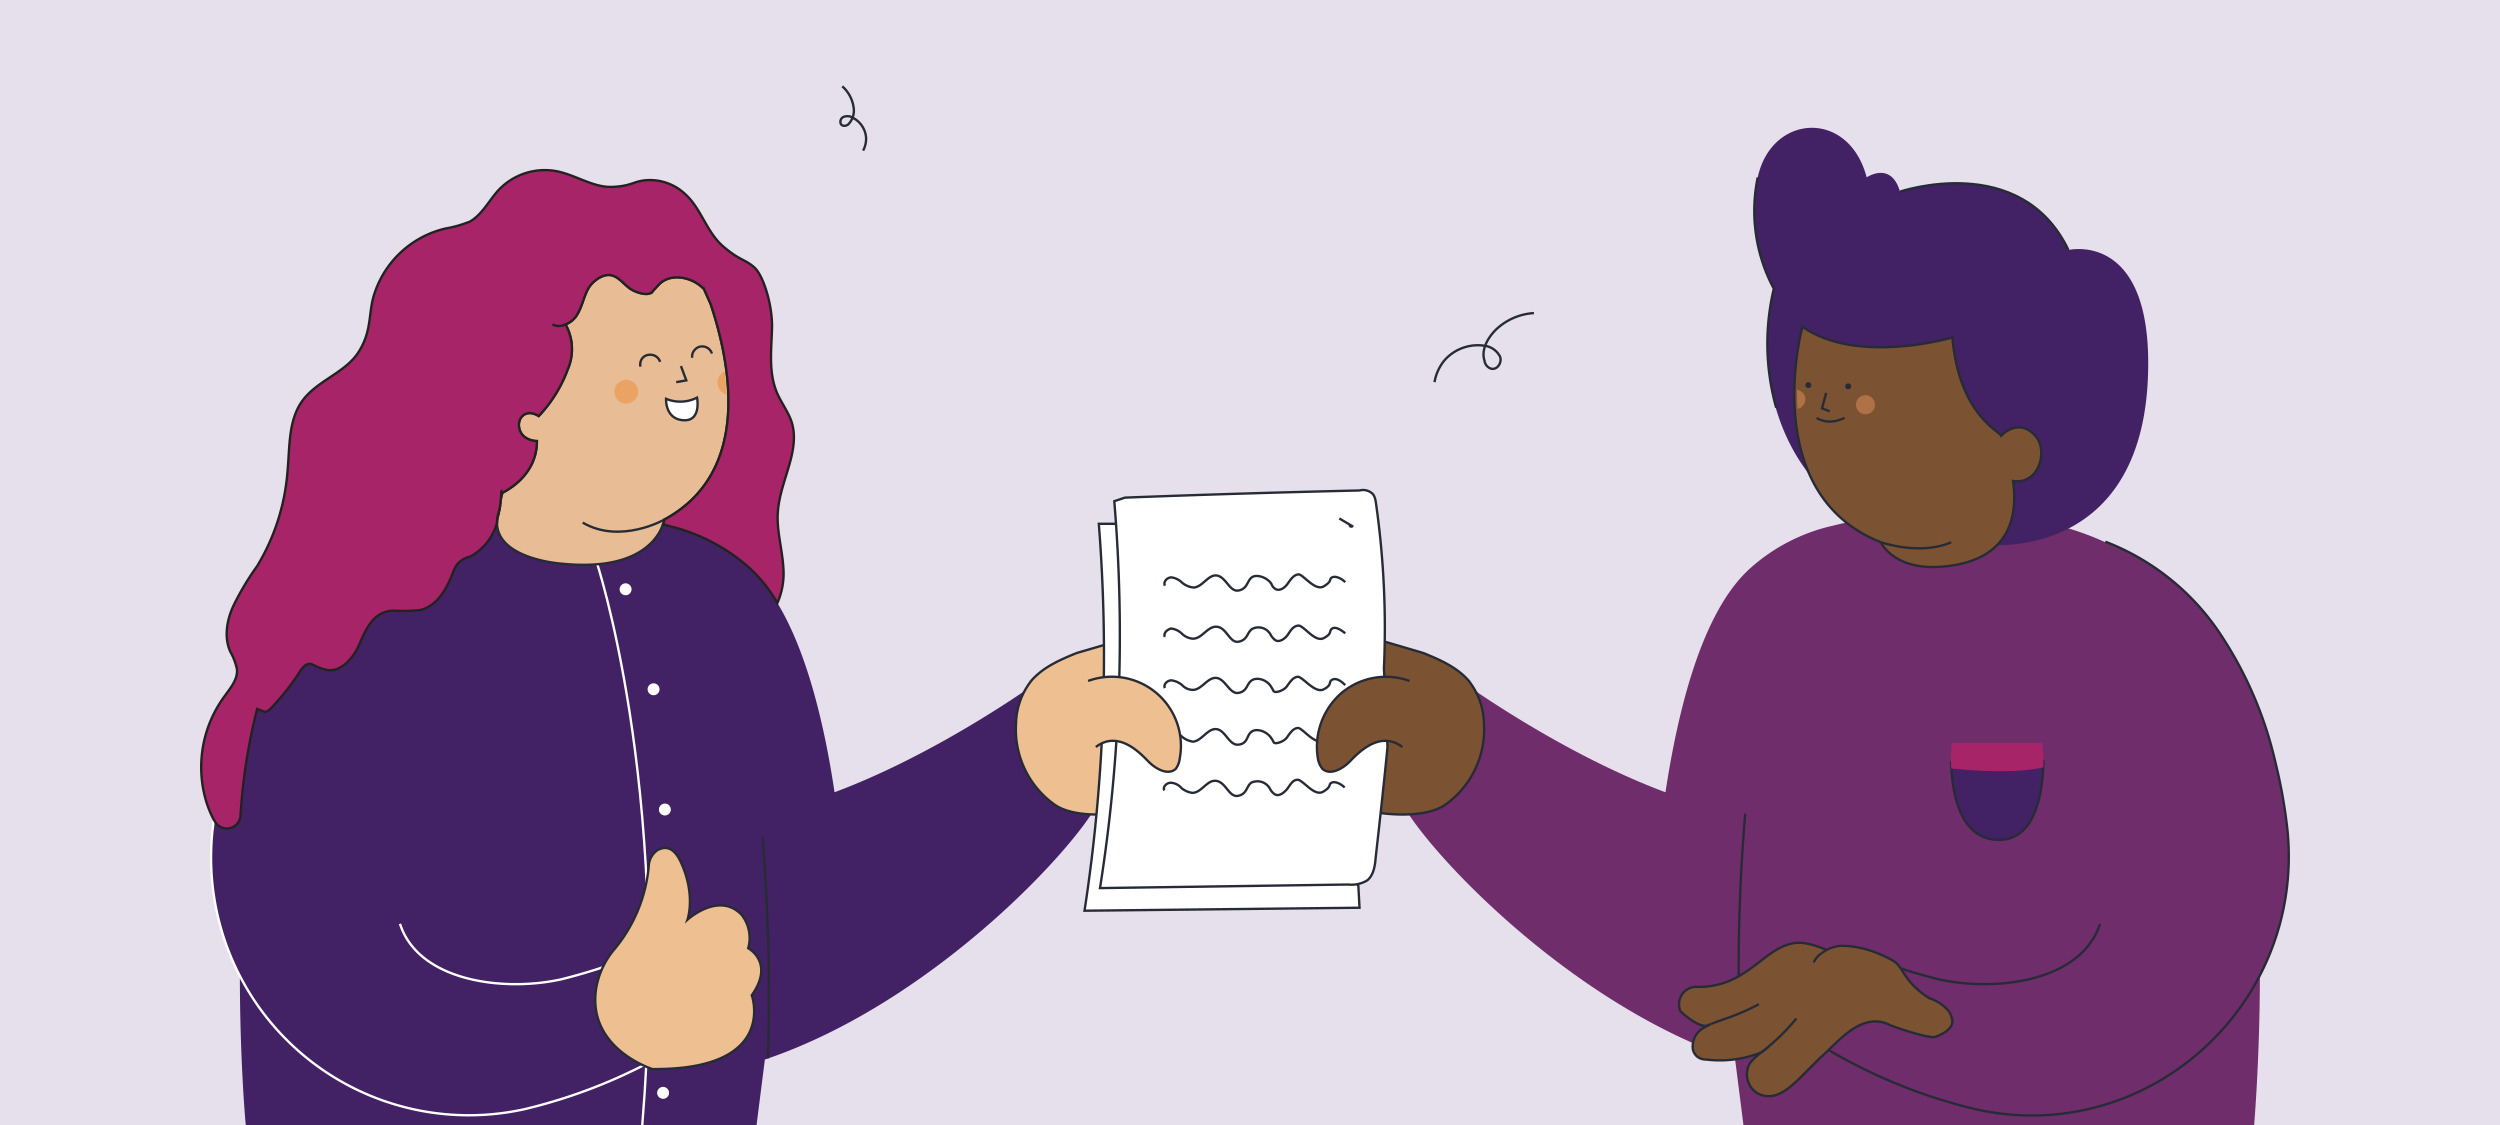<svg id="Capa_1" data-name="Capa 1" xmlns="http://www.w3.org/2000/svg" viewBox="0 0 420 189"><defs><style>.cls-1{fill:#e6e0ed;}.cls-12,.cls-18,.cls-2{fill:none;}.cls-10,.cls-16,.cls-2,.cls-4,.cls-7,.cls-8,.cls-9{stroke:#272b36;}.cls-10,.cls-12,.cls-16,.cls-18,.cls-19,.cls-2,.cls-4,.cls-5,.cls-7,.cls-8,.cls-9{stroke-miterlimit:10;stroke-width:0.4px;}.cls-10,.cls-3,.cls-5{fill:#422164;}.cls-4{fill:#edbf91;}.cls-12,.cls-5{stroke:#fff;}.cls-6,.cls-9{fill:#6f2d6b;}.cls-7{fill:#7c5332;}.cls-13,.cls-8{fill:#fff;}.cls-11,.cls-19{fill:#a72468;}.cls-14{fill:#af7146;}.cls-15{fill:#272b36;}.cls-16{fill:#e8bc95;}.cls-17{fill:#eaa363;}.cls-18,.cls-19{stroke:#222221;}</style></defs><rect class="cls-1" width="420" height="189"/><path class="cls-2" d="M257.7,52.6a10.1,10.1,0,0,0-6.4,2.8c-1.4,1.4-2.5,3.4-1.9,5.2a1.6,1.6,0,0,0,1,1.3c1.1.4,2-1,1.6-2a3.4,3.4,0,0,0-2.5-1.8,7.5,7.5,0,0,0-6.8,2.4,7.8,7.8,0,0,0-1.7,3.7"/><path class="cls-2" d="M141.5,14.5a5.8,5.8,0,0,1,1.9,3.5,3.3,3.3,0,0,1-.9,2.9,1,1,0,0,1-.9.2c-.6-.2-.5-1.1,0-1.4a1.7,1.7,0,0,1,1.7.1,4.1,4.1,0,0,1,2.2,3.3,4.2,4.2,0,0,1-.5,2.2"/><path class="cls-3" d="M184.7,134.4c-3,6.9-27.4,33.9-56.2,43.6l-1.4,11H41.3c-.1-.6-1-11.3-1-25.1a43.3,43.3,0,0,0,48,22.4,89.5,89.5,0,0,0,25.5-10.5l-7.8-15a95.9,95.9,0,0,1-11.6,3.7c-9.7,2.2-24.1.4-27.2-9.3l-.8-52.6a27.7,27.7,0,0,0,4.1-.1c2.9-.6,4.5-3.5,5.6-6.3a4.4,4.4,0,0,1,.8-1.5A4,4,0,0,1,79,93.5a9.2,9.2,0,0,0,4.5-5.7,3.6,3.6,0,0,1,.2-1.4h0A84,84,0,0,1,112,88.3h.5A31,31,0,0,1,126,95.5a24.5,24.5,0,0,1,4.6,5.8c5.1,8.4,8,21,9.6,31.8,15.3-5.7,31.6-16.2,40.7-23.4Z"/><path class="cls-3" d="M113.8,175.8a89.5,89.5,0,0,1-25.5,10.5,43.3,43.3,0,0,1-48-22.4c0-13.8-4.6-24.4,0-43.4.4-.1,4-8.4,4.3-8.7s.9-7.1,2.3-9.2c.3-.5,6.7.2,7.2-.1s3,2.3,4.1,2.6.6-10.6,1.7-12.8,2.4-7.3,4.7-8.2c.7-.2,9.4,13.8,10,13.7l-7.4,57.4c3.1,9.7,17.5,11.5,27.2,9.3a95.9,95.9,0,0,0,11.6-3.7Z"/><path class="cls-2" d="M128.1,140.6a329.5,329.5,0,0,1,.9,37.2"/><path class="cls-4" d="M194.9,134.4l1.9-.6,12.4-4.3L193.5,106l-12.6,3.7c-2.7,1.1-5.5,2.3-7.5,4.5a11.9,11.9,0,0,0-2.7,7.3,15.5,15.5,0,0,0,6.5,13.7c4.3,3,15.3,1.5,19.6-1.4"/><path class="cls-2" d="M137.9,150.2h0"/><path class="cls-5" d="M67.2,155.2c3.1,9.7,17.5,11.5,27.2,9.3a95.9,95.9,0,0,0,11.6-3.7l7.8,15a89.5,89.5,0,0,1-25.5,10.5,43.3,43.3,0,0,1-52.6-46.8c.1-.5.1-1.1.2-1.7"/><path class="cls-6" d="M292.9,189h85.8c.1-1.6,5.5-64.4-10.4-86.2s-51-16.9-60.3-14.5a31,31,0,0,0-14,7.2c-8.1,7.3-12.1,23.8-14.2,37.6-15.3-5.7-31.6-16.2-40.7-23.4l-3.8,24.7c3,6.9,27.4,33.9,56.2,43.6Z"/><path class="cls-2" d="M293.2,136.7a309.2,309.2,0,0,0-.9,37.3"/><path class="cls-7" d="M225.1,134.4l-1.9-.6-12.4-4.3L226.5,106l12.6,3.7c2.7,1.1,5.5,2.3,7.5,4.5a11.9,11.9,0,0,1,2.7,7.3,15.5,15.5,0,0,1-6.5,13.7c-4.3,3-15.3,1.5-19.6-1.4"/><path class="cls-8" d="M228.4,152.5l-46.2.5a282.6,282.6,0,0,0,2.4-65h2.9l36.4,55.4,4.3,5.4Z"/><path class="cls-2" d="M282.1,150.2h0"/><path class="cls-9" d="M352.8,155.2c-3.1,9.7-17.5,11.5-27.2,9.3a95.9,95.9,0,0,1-11.6-3.7l-7.8,15a89.5,89.5,0,0,0,25.5,10.5c28.8,6.6,55.5-17.3,52.6-46.8a86.2,86.2,0,0,0-2-11.3,65.3,65.3,0,0,0-9.7-22.3A40.8,40.8,0,0,0,353.7,91"/><path class="cls-7" d="M306.9,159.6c-2-.8-4.2-1.6-6.2-1-4.7,1.2-7.6,7.3-15.5,7.2a2.9,2.9,0,0,0-3.1,3.2c0,.3.1.5.1.7s3.1,3,4.6,2.6l.7-.3-1.5.8a3.6,3.6,0,0,0-1.6,3.5,2.4,2.4,0,0,0,.6,1.1,2.3,2.3,0,0,0,1.6.6,18.8,18.8,0,0,0,9.3-1.2,10.9,10.9,0,0,0-1.9,1.8,3.7,3.7,0,0,0-.2,3.4,3.5,3.5,0,0,0,2.7,2.1c2.2.4,4.1-1.3,5.7-2.8l3.6-3.6c2.9-2.5,6.9-7.9,11.7-5.5,1.7.7,6.7,2.3,7.6,2s2.9-1.2,2.9-2.6a3.5,3.5,0,0,0-.6-1.7,6.9,6.9,0,0,0-3.3-2.2c-4.3-2.8-4.2-5-5.9-6.2a20.9,20.9,0,0,0-3.7-1.7,16,16,0,0,0-5.3-.9,5.9,5.9,0,0,0-3.1,1.2"/><path class="cls-7" d="M304.7,161.7a3.6,3.6,0,0,1,1.4-1.6"/><path class="cls-7" d="M295.5,168.7a37.6,37.6,0,0,1-5.8,2.5l-2.2.8"/><path class="cls-7" d="M301.8,171.1a35.4,35.4,0,0,1-5.9,5.7"/><path class="cls-8" d="M233.1,125.5c-.6,6.2-1.3,12.5-2,18.7-.1,1.4-.4,2.9-1.4,3.7a5.1,5.1,0,0,1-3.2.7l-41.7.6a272,272,0,0,0,2.4-65l1.8-.6c13.1-.5,26.3-.9,39.4-1.2a2.3,2.3,0,0,1,2,.4c.6.4.7,1.3.8,2a148.7,148.7,0,0,1,1.3,27.5Z"/><path class="cls-2" d="M225,87.1l2.2,1.3c-.1.2-.6,0-.4-.2"/><path class="cls-10" d="M327.8,128.1c.1,5,1.4,12.8,7.8,13s7.6-8,7.7-13.2C341.3,128.4,336.7,129,327.8,128.1Z"/><path class="cls-11" d="M327.8,129.1c8.9.9,13.5.3,15.5-.2a38.9,38.9,0,0,0-.2-4.1H327.9A31.7,31.7,0,0,0,327.8,129.1Z"/><path class="cls-2" d="M195.7,98.4c-.3-.7.4-1.4,1.1-1.4a3.1,3.1,0,0,1,1.8.9,3.6,3.6,0,0,0,1.9.8c1.5,0,2.5-2.3,4-2s2.1,2.8,3.6,2.5,1.4-1.6,2.2-2.2,2.6,0,3.3,1.1a1.6,1.6,0,0,0,.6.8c.7.5,1.6-.1,2.1-.8s1-1.5,1.8-1.6,2.8,2.9,4.3,2,.8-1.2,1.4-1.5,1.6.2,2.2.8"/><path class="cls-2" d="M195.7,107c-.3-.6.4-1.3,1.1-1.4a3.1,3.1,0,0,1,1.8.9,3,3,0,0,0,1.8.8c1.6,0,2.5-2.2,4.1-2s2.1,2.8,3.6,2.5,1.4-1.5,2.2-2.1a2.3,2.3,0,0,1,3.2,1,2.7,2.7,0,0,0,.7.8c.6.5,1.6-.1,2.1-.8s.9-1.5,1.8-1.6,2.8,2.9,4.3,2.1.8-1.2,1.4-1.6,1.6.3,2.2.8"/><path class="cls-2" d="M195.7,115.6c-.3-.6.4-1.3,1.1-1.3a3.6,3.6,0,0,1,1.8.8,2.5,2.5,0,0,0,1.8.8c1.5,0,2.5-2.2,4-2s2.2,2.8,3.7,2.5,1.3-1.5,2.2-2.1,2.5-.1,3.2,1,.3.7.6.9,1.6-.2,2.1-.9,1-1.5,1.8-1.6,2.9,2.9,4.4,2.1.7-1.2,1.4-1.6,1.6.3,2.2.9"/><path class="cls-2" d="M195.6,124.2a1.1,1.1,0,0,1,1.1-1.3,3,3,0,0,1,1.8.8,3.7,3.7,0,0,0,1.9.9c1.5-.1,2.5-2.3,4-2.1s2.1,2.8,3.7,2.6,1.3-1.6,2.2-2.2,2.5,0,3.2,1,.3.7.6.9,1.6-.2,2.1-.9,1-1.5,1.8-1.6,2.8,2.9,4.3,2.1.8-1.2,1.4-1.5,1.6.2,2.3.8"/><path class="cls-2" d="M195.6,132.8c-.3-.6.4-1.3,1.1-1.3a2.6,2.6,0,0,1,1.8.9,3.6,3.6,0,0,0,1.8.8c1.6,0,2.5-2.3,4.1-2s2.1,2.8,3.6,2.5,1.4-1.6,2.2-2.2a2.4,2.4,0,0,1,3.2,1.1,2.7,2.7,0,0,0,.7.8c.7.5,1.6-.2,2.1-.8s.9-1.6,1.8-1.6,2.8,2.9,4.3,2,.8-1.2,1.4-1.5,1.6.2,2.2.8"/><path class="cls-7" d="M236.8,114.4a11.6,11.6,0,0,0-11.4,2,12,12,0,0,0-4,11,3.7,3.7,0,0,0,.8,1.8c1.3,1.1,3.3,0,4.5-1.2s5-5.5,8.9-2.5"/><path class="cls-4" d="M182.8,114.4a11.6,11.6,0,0,1,15.4,13,3.6,3.6,0,0,1-.7,1.8c-1.3,1.1-3.3,0-4.5-1.2s-5-5.5-8.9-2.5"/><path class="cls-12" d="M100.1,94s12.6,37.2,7.8,95"/><path class="cls-4" d="M126.3,167.2s4.5,12.6-16.7,12.4c0,0-11.2-3.5-9.4-13.8a13.7,13.7,0,0,1,3-6.3,25.3,25.3,0,0,0,5.8-14.1,3.4,3.4,0,0,1,1.5-2.6c1.2-.6,2.7-.7,4,2.3,2.4,5.4,1,9.4,1,9.4s5.3-4.8,9.1-.8a6.3,6.3,0,0,1,1.1,5.6S130.2,161.7,126.3,167.2Z"/><path class="cls-13" d="M105.1,100a1,1,0,0,0,0-2,1,1,0,0,0,0,2Z"/><path class="cls-13" d="M109.8,116.8a1,1,0,0,0,0-2,1,1,0,0,0,0,2Z"/><path class="cls-13" d="M111.7,137a1,1,0,0,0,0-2,1,1,0,0,0,0,2Z"/><path class="cls-13" d="M111.4,184.6a1,1,0,0,0,0-2,1,1,0,0,0,0,2Z"/><path class="cls-2" d="M318,91.1a21.8,21.8,0,0,0,6.4,1.2"/><path class="cls-3" d="M298,48.5a27.7,27.7,0,0,1-2.7-18.7c2.3-10.7,15.3-11.5,18.3,0,0,0,4.1-2.8,5.6,2.4,0,0,20.3-6.9,28.3,9.8,0,0,13.4-3.2,13.4,19,0,34-27.6,30.5-27.6,30.5L305.2,81.1S293.3,69.6,298,48.5Z"/><path class="cls-2" d="M319.2,32.2s20.3-6.9,28.3,9.8"/><path class="cls-7" d="M338.2,80.8c.8,5.8-.5,12.7-10.2,14.2s-12-3.9-12-3.9c-20.8-8.2-13.2-36.2-13.2-36.2,9.3,6.5,25.2,1.8,25.2,1.8,1.1,12.8,7.8,15.7,8.2,16.5,1.2-1.2,3.6-2.5,5.8.1S342.4,81.5,338.2,80.8Z"/><polyline class="cls-2" points="306.8 66 306.1 68.6 307.4 69.1"/><path class="cls-2" d="M305.2,70.2s1.8,1.4,4.7,0"/><circle class="cls-14" cx="313.4" cy="68" r="1.6"/><path class="cls-14" d="M301.9,65.5c0,1,0,2.1.1,3.2a1.7,1.7,0,0,0,1.3-1.6A1.6,1.6,0,0,0,301.9,65.5Z"/><path class="cls-15" d="M303.8,65.2a.5.5,0,1,0,0-1,.5.5,0,0,0,0,1Z"/><path class="cls-15" d="M310.5,65.4a.5.5,0,1,0,0-1,.5.5,0,0,0,0,1Z"/><path class="cls-2" d="M298.4,68.5a39.9,39.9,0,0,1-.4-20,27.7,27.7,0,0,1-2.7-18.7"/><path class="cls-2" d="M316,91.1s6.6,2.3,11.8,0"/><path class="cls-16" d="M83.5,87.8c0,6.2,10.9,6.9,10.9,6.9,13,1.3,16.2-4.4,17-6.6a2.4,2.4,0,0,0,.2-.8c14.8-8,11.1-26.3,7.8-36.2l-1.2-2.7h-.1c-1.9-1.9-5.5-2.6-7.4-.6s-.9,1.2-1.6,1.5-2.5-.2-3.5-1-1.9-2-3.2-2.1-3,1.1-3.7,2.5-1,3.1-1.9,4.4A3.8,3.8,0,0,1,95,54.5a8.5,8.5,0,0,1,.4,7.5,23,23,0,0,1-4.9,7.9c-2.2-1.4-3.8.4-3.2,2.3s2.9,1.9,2.9,1.9c0,5.9-5.3,8.4-5.8,8.7l-.3,1.3c0,.3-.1.6-.1,1l-.3,1.3A3.6,3.6,0,0,0,83.5,87.8Z"/><polyline class="cls-2" points="114.4 61.5 115.3 63.9 113.6 64.2"/><path class="cls-8" d="M117.1,66.8a6.2,6.2,0,0,1-5.2.2s-.2,3.4,2.9,3.6S117.1,66.8,117.1,66.8Z"/><circle class="cls-17" cx="105.2" cy="65.8" r="2"/><path class="cls-17" d="M121.7,62.4a2.1,2.1,0,0,0,.4,3.9C122,65,121.9,63.7,121.7,62.4Z"/><path class="cls-2" d="M111.6,87.3s-7.4,4.2-13.7.5"/><path class="cls-2" d="M107.6,61.6a1.7,1.7,0,0,1,.3-1.4,1.6,1.6,0,0,1,1.3-.6,1.7,1.7,0,0,1,1.7,1.2"/><path class="cls-2" d="M116.3,60.1a1.5,1.5,0,0,1,.4-1.3,1.6,1.6,0,0,1,1.3-.6,1.7,1.7,0,0,1,1.6,1.2"/><path class="cls-18" d="M83.5,87.8v-.4c.2-.8.4-1.6.5-2.3v-1"/><path class="cls-19" d="M131.6,95.3a12.3,12.3,0,0,1-1,6,24.5,24.5,0,0,0-4.6-5.8,31,31,0,0,0-13.5-7.1l-1.1-.3a2.4,2.4,0,0,0,.2-.8c14.8-8,11.1-26.3,7.8-36.2l-1.2-2.7h-.1c-1.9-1.9-5.5-2.6-7.4-.6s-.9,1.2-1.6,1.5-2.5-.2-3.5-1-1.9-2-3.2-2.1-3,1.1-3.7,2.5-1,3.1-1.9,4.4A3.8,3.8,0,0,1,95,54.5a8.5,8.5,0,0,1,.4,7.5,23,23,0,0,1-4.9,7.9c-2.2-1.4-3.8.4-3.2,2.3s2.9,1.9,2.9,1.9c0,5.9-5.3,8.4-5.8,8.7h-.1c0-.1-.1-.1-.1-.2a7.6,7.6,0,0,1-.1,1.5c0,.3-.1.6-.1,1l-.3,1.3h0a3.6,3.6,0,0,0-.2,1.4A9.2,9.2,0,0,1,79,93.5a4,4,0,0,0-2.1,1.2,4.4,4.4,0,0,0-.8,1.5c-1.1,2.8-2.7,5.7-5.6,6.3a27.7,27.7,0,0,1-4.1.1,4.2,4.2,0,0,0-1.9.3c-2.3.8-3.3,3.5-4.3,5.7s-3.2,4.5-5.5,3.9-2.2-1.3-3.3-.8a3.6,3.6,0,0,0-1,1.1,40.3,40.3,0,0,1-4.8,6.1,2.3,2.3,0,0,1-1,.7h-.1l-1.3-.5a96.1,96.1,0,0,0-2.8,18h0a2.3,2.3,0,0,1-4.3.9l-.2-.3a17.9,17.9,0,0,1-1.3-3.2A20.1,20.1,0,0,1,37.7,117c1-1.4,2.3-2.9,2.1-4.6a10.2,10.2,0,0,0-1.1-2.9c-1.1-2.4-.6-5.3.5-7.7a45.6,45.6,0,0,1,4-6.7,35.9,35.9,0,0,0,5.1-15.9c.4-4.2.1-8.7,2.6-12s7.1-4.6,9.3-8,1.7-6.1,2.5-9.2A16.5,16.5,0,0,1,74.8,38.4,20.2,20.2,0,0,0,79,37.2c2-1.2,3.1-3.4,4.6-5.1a10.7,10.7,0,0,1,10.1-3.3c3.2.7,6,2.7,9.1,2.6s3.6-.9,5.5-1.1a8.6,8.6,0,0,1,6.8,2.3c2.7,2.4,3.6,6.4,6.4,8.8s3.6,2.1,5.2,3.5,3.1,6.5,3,10.2-.6,7.4.8,10.8c.7,1.7,1.9,3.2,2.5,5,1.5,4.8-1.9,9.8-2.3,14.9C130.4,88.9,131.4,92.1,131.6,95.3Z"/><path class="cls-18" d="M95,54.5a2.4,2.4,0,0,1-2.2,0"/></svg>